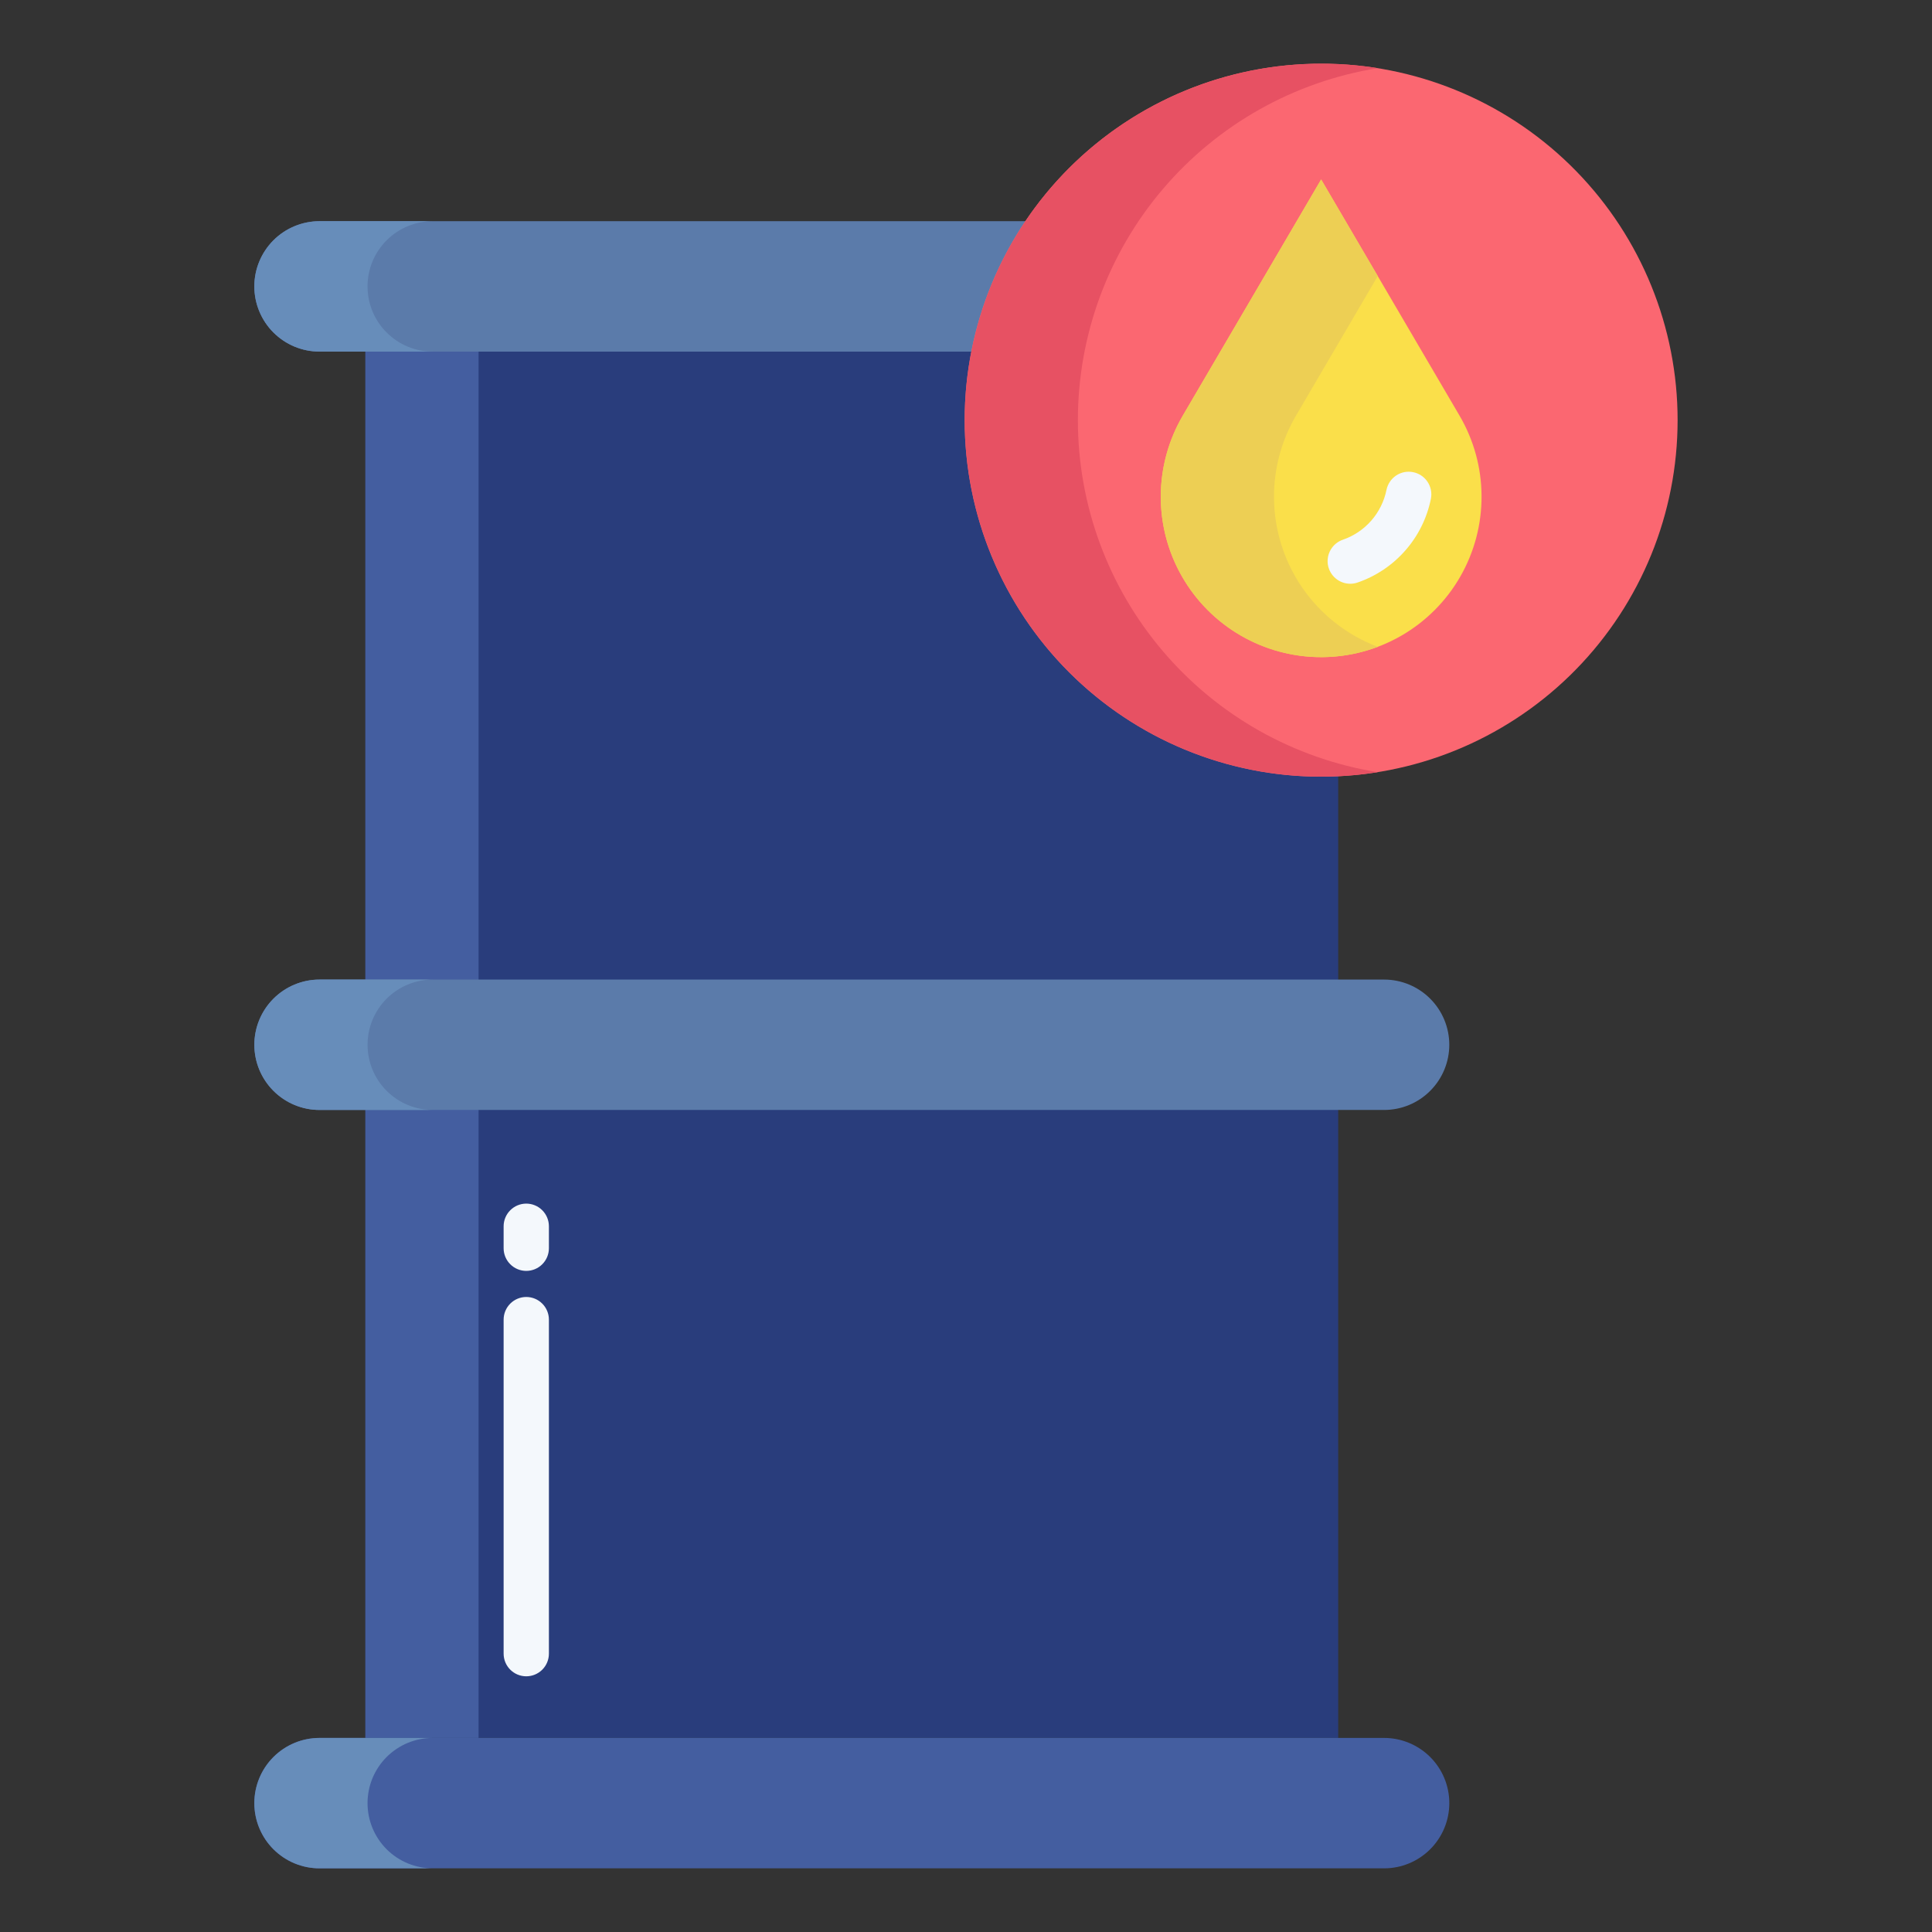 <svg width="80" height="80" viewBox="0 0 80 80" fill="none" xmlns="http://www.w3.org/2000/svg">
<rect x="0" y="0" width="80" height="80" fill="#333333" stroke="none"/>
<path d="M55.409 30.581L43.342 14.572L43.279 14.559H15.129V71.964H55.412V30.658L55.409 30.581Z" fill="#293D7C"/>
<path d="M15.129 14.559H19.817V71.964H15.129V14.559Z" fill="#445EA0"/>
<path d="M13.231 9.159C12.877 9.159 12.526 9.229 12.198 9.365C11.87 9.5 11.573 9.699 11.322 9.95C11.071 10.201 10.873 10.498 10.737 10.826C10.601 11.153 10.531 11.505 10.531 11.859C10.531 12.214 10.601 12.565 10.737 12.892C10.873 13.22 11.071 13.518 11.322 13.768C11.573 14.019 11.87 14.218 12.198 14.354C12.526 14.489 12.877 14.559 13.231 14.559H43.28L43.342 14.572L43.902 9.159H13.231Z" fill="#5B7BAA"/>
<path d="M57.312 71.964H13.231C12.515 71.964 11.828 72.249 11.322 72.755C10.816 73.261 10.531 73.948 10.531 74.664C10.531 75.38 10.816 76.067 11.322 76.573C11.828 77.08 12.515 77.364 13.231 77.364H57.312C58.029 77.364 58.715 77.08 59.222 76.573C59.728 76.067 60.013 75.38 60.013 74.664C60.013 73.948 59.728 73.261 59.222 72.755C58.715 72.249 58.029 71.964 57.312 71.964Z" fill="#445EA0"/>
<path d="M57.313 40.562H13.231C12.516 40.562 11.829 40.847 11.323 41.353C10.817 41.859 10.532 42.546 10.532 43.262C10.532 43.978 10.817 44.664 11.323 45.17C11.829 45.677 12.516 45.961 13.231 45.961H57.313C58.029 45.961 58.715 45.677 59.221 45.17C59.727 44.664 60.012 43.978 60.012 43.262C60.012 42.546 59.727 41.859 59.221 41.353C58.715 40.847 58.029 40.562 57.313 40.562Z" fill="#5B7BAA"/>
<path d="M54.706 2.636C58.56 2.636 62.261 4.144 65.018 6.837C67.775 9.53 69.37 13.194 69.462 17.046C69.554 20.899 68.135 24.635 65.51 27.456C62.884 30.277 59.259 31.959 55.41 32.144C55.177 32.154 54.942 32.161 54.706 32.161C50.791 32.161 47.036 30.605 44.268 27.837C41.499 25.068 39.944 21.314 39.944 17.398C39.944 13.483 41.499 9.728 44.268 6.96C47.036 4.191 50.791 2.636 54.706 2.636Z" fill="#FB6771"/>
<path d="M60.437 17.212C61.028 18.221 61.343 19.369 61.348 20.538C61.354 21.707 61.05 22.857 60.469 23.872C59.888 24.887 59.048 25.73 58.037 26.316C57.025 26.902 55.876 27.211 54.707 27.211C53.538 27.211 52.389 26.902 51.377 26.316C50.365 25.73 49.526 24.887 48.945 23.872C48.363 22.857 48.06 21.707 48.066 20.538C48.071 19.369 48.385 18.221 48.976 17.212L54.706 7.431L60.437 17.212Z" fill="#FADF4A"/>
<path d="M52.753 20.567C52.753 19.388 53.067 18.23 53.664 17.212L57.05 11.431L54.706 7.431L48.977 17.212C48.282 18.397 47.972 19.768 48.089 21.136C48.206 22.505 48.744 23.803 49.63 24.852C50.515 25.902 51.705 26.651 53.033 26.997C54.362 27.343 55.766 27.268 57.051 26.783C55.788 26.307 54.7 25.456 53.932 24.346C53.164 23.235 52.753 21.917 52.754 20.567H52.753Z" fill="#EDCF54"/>
<path d="M44.633 17.398C44.632 13.89 45.881 10.495 48.156 7.824C50.431 5.153 53.584 3.379 57.048 2.822C54.254 2.375 51.39 2.739 48.797 3.872C46.204 5.005 43.991 6.858 42.421 9.212C40.94 11.436 40.091 14.019 39.963 16.688C39.835 19.356 40.433 22.009 41.694 24.364C42.955 26.719 44.831 28.688 47.123 30.061C49.414 31.434 52.035 32.16 54.706 32.161C54.942 32.161 55.177 32.154 55.41 32.143C55.958 32.117 56.505 32.061 57.047 31.974C53.584 31.416 50.432 29.642 48.158 26.971C45.883 24.3 44.633 20.907 44.633 17.398Z" fill="#E75163"/>
<path d="M13.231 14.559H17.919C17.564 14.559 17.213 14.489 16.886 14.354C16.558 14.218 16.26 14.019 16.01 13.768C15.759 13.518 15.56 13.22 15.424 12.892C15.289 12.565 15.219 12.214 15.219 11.859C15.219 11.505 15.289 11.153 15.424 10.826C15.56 10.498 15.759 10.201 16.01 9.95C16.26 9.699 16.558 9.5 16.886 9.365C17.213 9.229 17.564 9.159 17.919 9.159H13.231C12.877 9.159 12.526 9.229 12.198 9.365C11.87 9.5 11.573 9.699 11.322 9.95C11.071 10.201 10.873 10.498 10.737 10.826C10.601 11.153 10.531 11.505 10.531 11.859C10.531 12.214 10.601 12.565 10.737 12.892C10.873 13.22 11.071 13.518 11.322 13.768C11.573 14.019 11.87 14.218 12.198 14.354C12.526 14.489 12.877 14.559 13.231 14.559Z" fill="#678DBA"/>
<path d="M15.219 74.664C15.219 74.309 15.289 73.958 15.424 73.63C15.56 73.303 15.759 73.005 16.009 72.754C16.26 72.504 16.558 72.305 16.885 72.169C17.213 72.034 17.564 71.964 17.919 71.964H13.231C12.515 71.964 11.828 72.248 11.322 72.755C10.816 73.261 10.531 73.948 10.531 74.664C10.531 75.38 10.816 76.067 11.322 76.573C11.828 77.079 12.515 77.364 13.231 77.364H17.919C17.564 77.364 17.213 77.294 16.886 77.158C16.558 77.023 16.26 76.824 16.009 76.573C15.759 76.322 15.56 76.025 15.424 75.697C15.289 75.37 15.219 75.018 15.219 74.664Z" fill="#678DBA"/>
<path d="M13.231 45.961H17.919C17.203 45.961 16.517 45.676 16.01 45.17C15.504 44.664 15.22 43.977 15.22 43.261C15.22 42.546 15.504 41.859 16.01 41.353C16.517 40.847 17.203 40.562 17.919 40.562H13.231C12.516 40.562 11.829 40.847 11.323 41.353C10.817 41.859 10.532 42.546 10.532 43.261C10.532 43.977 10.817 44.664 11.323 45.17C11.829 45.676 12.516 45.961 13.231 45.961Z" fill="#678DBA"/>
<path d="M55.912 24.172C55.69 24.172 55.475 24.093 55.306 23.95C55.136 23.807 55.023 23.608 54.986 23.389C54.95 23.17 54.992 22.945 55.106 22.755C55.219 22.564 55.397 22.42 55.607 22.348C56.061 22.191 56.466 21.918 56.783 21.556C57.099 21.194 57.316 20.756 57.411 20.285C57.436 20.165 57.484 20.05 57.552 19.948C57.621 19.845 57.709 19.758 57.812 19.689C57.914 19.621 58.029 19.574 58.15 19.55C58.271 19.527 58.395 19.527 58.516 19.552C58.637 19.576 58.752 19.624 58.854 19.692C58.956 19.761 59.044 19.849 59.112 19.952C59.18 20.055 59.227 20.169 59.251 20.29C59.275 20.411 59.274 20.536 59.25 20.656C59.09 21.448 58.726 22.184 58.194 22.791C57.662 23.399 56.981 23.857 56.217 24.12C56.119 24.154 56.016 24.172 55.912 24.172Z" fill="#F4F8FC"/>
<path d="M21.791 52.625C21.543 52.625 21.304 52.526 21.129 52.35C20.953 52.175 20.854 51.936 20.854 51.688V50.777C20.854 50.528 20.953 50.29 21.129 50.114C21.304 49.938 21.543 49.839 21.791 49.839C22.04 49.839 22.279 49.938 22.454 50.114C22.63 50.29 22.729 50.528 22.729 50.777V51.688C22.729 51.936 22.63 52.175 22.454 52.35C22.279 52.526 22.04 52.625 21.791 52.625Z" fill="#F4F8FC"/>
<path d="M21.791 69.412C21.543 69.412 21.304 69.313 21.129 69.138C20.953 68.962 20.854 68.723 20.854 68.475V54.643C20.854 54.394 20.953 54.156 21.129 53.98C21.304 53.804 21.543 53.705 21.791 53.705C22.04 53.705 22.279 53.804 22.454 53.98C22.63 54.156 22.729 54.394 22.729 54.643V68.475C22.729 68.723 22.63 68.962 22.454 69.138C22.279 69.313 22.04 69.412 21.791 69.412Z" fill="#F4F8FC"/>
</svg>
